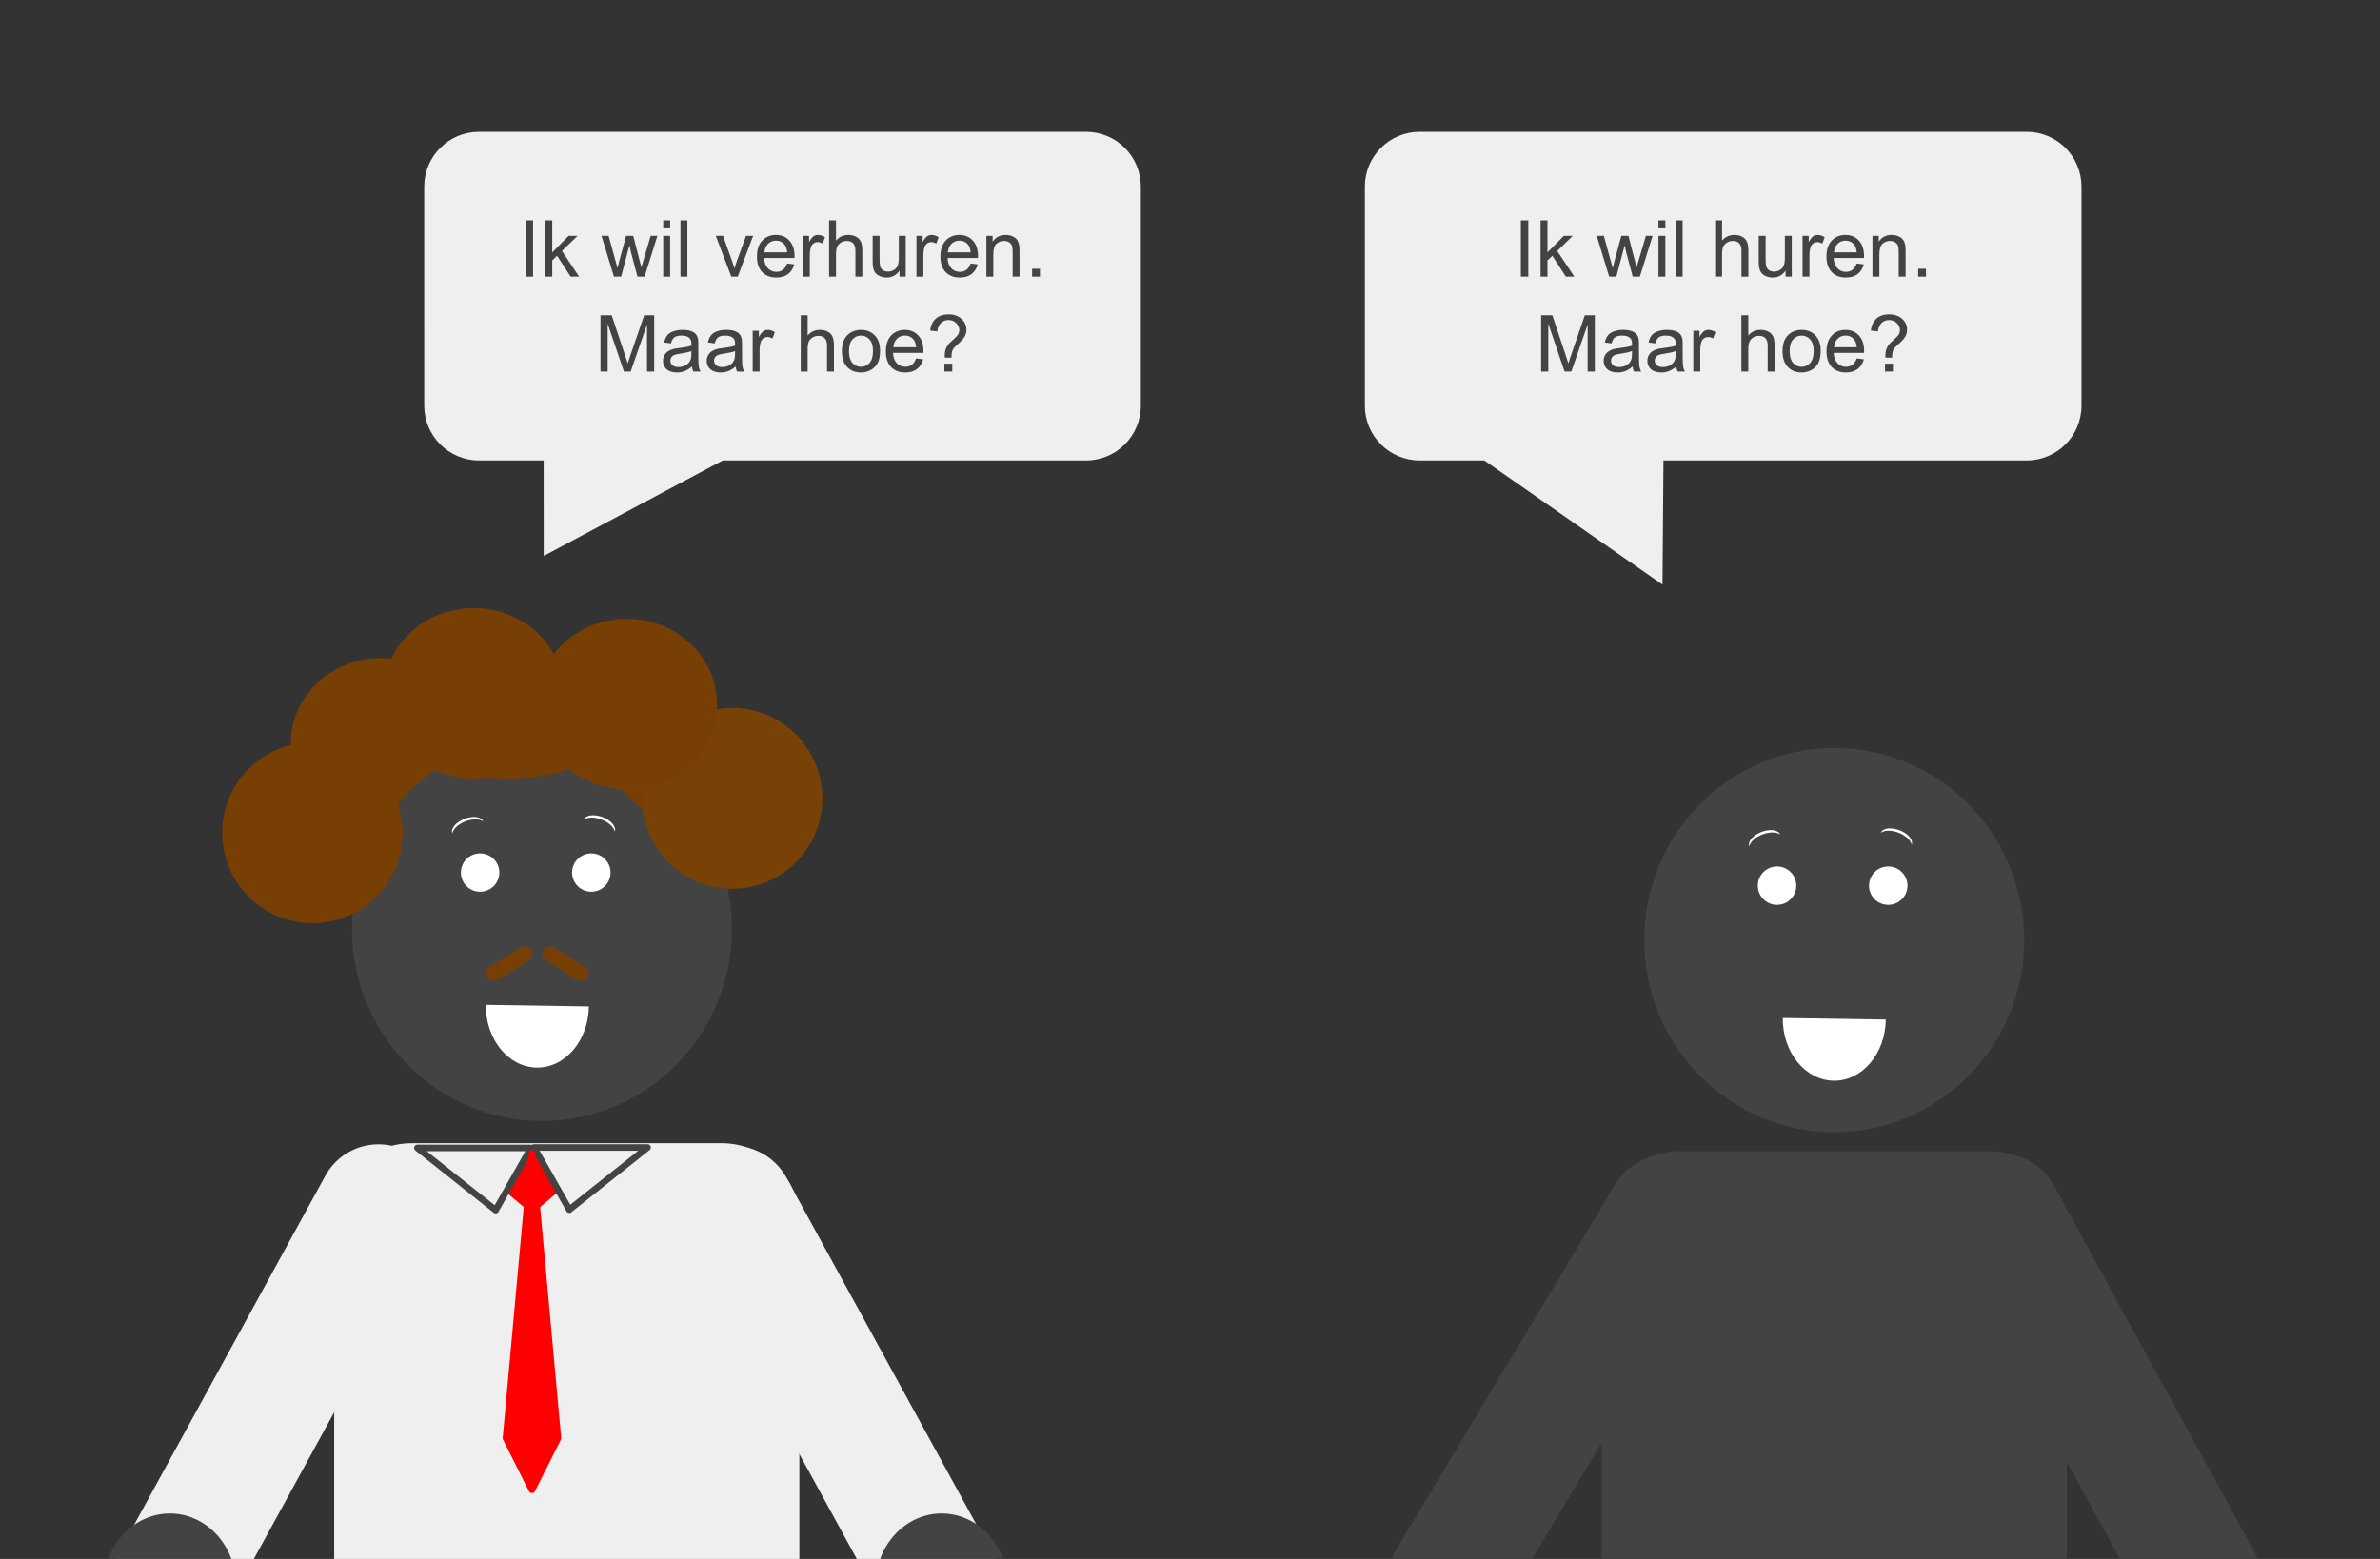 <?xml version="1.0" standalone="yes"?>

<svg version="1.1" viewBox="0.0 0.0 726.787 476.171" fill="none" stroke="none" stroke-linecap="square" stroke-miterlimit="10" xmlns="http://www.w3.org/2000/svg" xmlns:xlink="http://www.w3.org/1999/xlink"><rect x="0.0" y="0.0" width="726.787" height="476.171" fill="#333333" stroke="none"/><clipPath id="p.0"><path d="m0 0l726.787 0l0 476.171l-726.787 0l0 -476.171z" clip-rule="nonzero"></path></clipPath><g clip-path="url(#p.0)"><path fill="#000000" fill-opacity="0.0" d="m0 0l726.787 0l0 476.171l-726.787 0z" fill-rule="nonzero"></path><path fill="#efefef" d="m102.052 372.865l0 0c0 -13.075 10.6 -23.675 23.675 -23.675l94.697 0l0 0c6.279 0 12.301 2.494 16.741 6.934c4.44 4.44 6.934 10.462 6.934 16.741l0 152.052c0 13.075 -10.6 23.675 -23.675 23.675l-94.697 0c-13.075 0 -23.675 -10.6 -23.675 -23.675z" fill-rule="nonzero"></path><path fill="#b45f06" d="m114.407 544.185l0 0c0 -10.237 8.299 -18.535 18.535 -18.535l0 0l0 0c4.916 0 9.63 1.953 13.107 5.429c3.476 3.476 5.429 8.191 5.429 13.107l0 80.283c0 10.237 -8.299 18.535 -18.535 18.535l0 0l0 0c-10.237 0 -18.535 -8.299 -18.535 -18.535z" fill-rule="nonzero"></path><path fill="#b45f06" d="m194.021 544.185l0 0c0 -10.237 8.299 -18.535 18.535 -18.535l0 0l0 0c4.916 0 9.63 1.953 13.107 5.429c3.476 3.476 5.429 8.191 5.429 13.107l0 80.283c0 10.237 -8.299 18.535 -18.535 18.535l0 0l0 0c-10.237 0 -18.535 -8.299 -18.535 -18.535z" fill-rule="nonzero"></path><path fill="#b45f06" d="m221.281 551.493l-97.039 -0.043l0 0c-6.052 -0.003 -11.856 -2.409 -16.135 -6.691c-4.279 -4.281 -6.684 -10.086 -6.684 -16.138l0 -22.819c0 -6.713867E-4 5.340576E-4 -0.001 0.001 -0.001l142.676 0.064l0 0c6.5612793E-4 0 0.001 5.187988E-4 0.001 0.001l-0.001 22.818l0 0c0 12.603 -10.216 22.814 -22.819 22.809z" fill-rule="nonzero"></path><path fill="#000000" d="m102.052 507.944l142.047 0l0 9.638l-142.047 0z" fill-rule="nonzero"></path><path stroke="#000000" stroke-width="2.0" stroke-linejoin="round" stroke-linecap="butt" d="m102.052 507.944l142.047 0l0 9.638l-142.047 0z" fill-rule="nonzero"></path><path fill="#b45f06" d="m112.385 505.874l0 0c0.965 0 1.745 0.783 1.741 1.748l-0.049 12.221c-0.002 0.464 -0.188 0.908 -0.517 1.236c-0.329 0.328 -0.774 0.512 -1.238 0.512l0 0l0 0c-0.965 0 -1.745 -0.783 -1.741 -1.748l0.049 -12.221c0.004 -0.965 0.79 -1.748 1.755 -1.748z" fill-rule="nonzero"></path><path fill="#b45f06" d="m145.813 505.874l0 0c0.965 0 1.745 0.783 1.741 1.748l-0.049 12.221c-0.002 0.464 -0.188 0.908 -0.517 1.236c-0.329 0.328 -0.774 0.512 -1.238 0.512l0 0l0 0c-0.965 0 -1.745 -0.783 -1.741 -1.748l0.049 -12.221c0.004 -0.965 0.79 -1.748 1.755 -1.748z" fill-rule="nonzero"></path><path fill="#b45f06" d="m202.666 505.874l0 0c0.965 0 1.745 0.783 1.741 1.748l-0.049 12.221c-0.002 0.464 -0.188 0.908 -0.517 1.236c-0.329 0.328 -0.774 0.512 -1.238 0.512l0 0l0 0c-0.965 0 -1.745 -0.783 -1.741 -1.748l0.049 -12.221c0.004 -0.965 0.79 -1.748 1.755 -1.748z" fill-rule="nonzero"></path><path fill="#b45f06" d="m231.196 505.874l0 0c0.965 0 1.745 0.783 1.741 1.748l-0.049 12.221c-0.002 0.464 -0.188 0.908 -0.517 1.236c-0.329 0.328 -0.774 0.512 -1.238 0.512l0 0l0 0c-0.965 0 -1.745 -0.783 -1.741 -1.748l0.049 -12.221c0.004 -0.965 0.79 -1.748 1.755 -1.748z" fill-rule="nonzero"></path><path fill="#000000" fill-opacity="0.0" d="m156.979 505.875l35.843 0l0 15.717l-35.843 0zm0.677 0.677l0 14.362l34.488 0l0 -14.362z" fill-rule="nonzero"></path><path stroke="#e69138" stroke-width="2.0" stroke-linejoin="round" stroke-linecap="butt" d="m156.979 505.875l35.843 0l0 15.717l-35.843 0zm0.677 0.677l0 14.362l34.488 0l0 -14.362z" fill-rule="nonzero"></path><path fill="#ff0000" d="m151.197 361.301l11.244 -9.496l11.244 9.496l-11.244 9.496z" fill-rule="nonzero"></path><path fill="#efefef" d="m197.751 350.497l-23.895 18.992l-10.782 -18.992z" fill-rule="nonzero"></path><path stroke="#434343" stroke-width="2.0" stroke-linejoin="round" stroke-linecap="butt" d="m197.751 350.497l-23.895 18.992l-10.782 -18.992z" fill-rule="nonzero"></path><path fill="#efefef" d="m127.465 350.636l23.895 18.992l10.782 -18.992z" fill-rule="nonzero"></path><path stroke="#434343" stroke-width="2.0" stroke-linejoin="round" stroke-linecap="butt" d="m127.465 350.636l23.895 18.992l10.782 -18.992z" fill-rule="nonzero"></path><path fill="#ff0000" d="m154.535 438.98l7.906 -86.709l7.906 86.709z" fill-rule="nonzero"></path><path stroke="#ff0000" stroke-width="2.0" stroke-linejoin="round" stroke-linecap="butt" d="m154.535 438.98l7.906 -86.709l7.906 86.709z" fill-rule="nonzero"></path><path fill="#ff0000" d="m170.346 439.35l-7.906 15.717l-7.906 -15.717z" fill-rule="nonzero"></path><path stroke="#ff0000" stroke-width="2.0" stroke-linejoin="round" stroke-linecap="butt" d="m170.346 439.35l-7.906 15.717l-7.906 -15.717z" fill-rule="nonzero"></path><path fill="#efefef" d="m207.587 377.454l0 0c-4.917 -8.979 -1.627 -20.248 7.348 -25.171l0 0l0 0c4.31 -2.364 9.382 -2.918 14.1 -1.541c4.718 1.377 8.694 4.573 11.056 8.885l62.539 114.194c4.917 8.979 1.627 20.248 -7.348 25.171l0 0l0 0c-8.976 4.923 -20.238 1.635 -25.155 -7.344z" fill-rule="nonzero"></path><path fill="#434343" d="m267.402 484.08l0 0c0 -12.037 9.025 -21.795 20.157 -21.795l0 0c5.346 0 10.473 2.296 14.254 6.384c3.78 4.087 5.904 9.631 5.904 15.412l0 0c0 12.037 -9.025 21.795 -20.157 21.795l0 0c-11.133 0 -20.157 -9.758 -20.157 -21.795z" fill-rule="nonzero"></path><path fill="#783f04" d="m88.814 226.999l0 0c0 -14.377 12.332 -26.024 27.543 -26.016l0 0c7.305 0.004 14.311 2.751 19.476 7.636c5.165 4.885 8.067 11.508 8.067 18.412l0 0c0 14.377 -12.332 26.024 -27.543 26.016l0 0c-15.212 -0.009 -27.543 -11.67 -27.543 -26.047z" fill-rule="nonzero"></path><path fill="#434343" d="m107.483 283.713l0 0c0 -32.406 25.975 -58.677 58.016 -58.677l0 0c15.387 0 30.143 6.182 41.023 17.186c10.88 11.004 16.992 25.929 16.992 41.491l0 0c0 32.407 -25.975 58.677 -58.016 58.677l0 0c-32.041 0 -58.016 -26.271 -58.016 -58.677z" fill-rule="nonzero"></path><path fill="#783f04" d="m177.367 216.596l0 0c3.914 -4.488 19.298 2.542 34.362 15.701l0 0c15.064 13.159 24.103 27.465 20.189 31.953l0 0c-3.914 4.488 -19.298 -2.542 -34.362 -15.701l0 0c-15.064 -13.159 -24.103 -27.465 -20.189 -31.953z" fill-rule="nonzero"></path><path fill="#783f04" d="m127.32 226.999l0 0c0 -5.958 12.332 -10.78 27.543 -10.772l0 0c15.212 0.009 27.543 4.845 27.543 10.803l0 0c0 5.958 -12.332 10.78 -27.543 10.772l0 0c-15.212 -0.009 -27.543 -4.845 -27.543 -10.803z" fill-rule="nonzero"></path><path fill="#784206" d="m196.045 243.831l0 0c0 -15.255 12.332 -27.615 27.543 -27.606l0 0c7.305 0.004 14.311 2.918 19.476 8.101c5.165 5.183 8.067 12.211 8.067 19.536l0 0c0 15.255 -12.332 27.615 -27.543 27.606l0 0c-15.212 -0.009 -27.543 -12.383 -27.543 -27.638z" fill-rule="nonzero"></path><path fill="#783f04" d="m163.869 215.035l0 0c0 -14.377 12.332 -26.024 27.543 -26.016l0 0c7.305 0.004 14.311 2.751 19.476 7.636c5.165 4.885 8.067 11.508 8.067 18.412l0 0c0 14.377 -12.332 26.024 -27.543 26.016l0 0c-15.212 -0.009 -27.543 -11.67 -27.543 -26.047z" fill-rule="nonzero"></path><path fill="#783f04" d="m117.16 211.755l0 0c0 -14.377 12.332 -26.024 27.543 -26.016l0 0c7.305 0.004 14.311 2.751 19.476 7.636c5.165 4.885 8.067 11.508 8.067 18.412l0 0c0 14.377 -12.332 26.024 -27.543 26.016l0 0c-15.212 -0.009 -27.543 -11.67 -27.543 -26.047z" fill-rule="nonzero"></path><path fill="#783f04" d="m67.861 254.353l0 0c0 -15.255 12.332 -27.615 27.543 -27.606l0 0c7.305 0.004 14.311 2.918 19.476 8.101c5.165 5.183 8.067 12.211 8.067 19.536l0 0c0 15.255 -12.332 27.615 -27.543 27.606l0 0c-15.212 -0.009 -27.543 -12.383 -27.543 -27.638z" fill-rule="nonzero"></path><path fill="#ffffff" d="m140.74 266.517l0 0c0 -3.235 2.63 -5.858 5.874 -5.858l0 0c1.558 0 3.052 0.617 4.154 1.716c1.102 1.099 1.72 2.589 1.72 4.142l0 0c0 3.235 -2.63 5.858 -5.874 5.858l0 0c-3.244 0 -5.874 -2.623 -5.874 -5.858z" fill-rule="nonzero"></path><path fill="#ffffff" d="m174.696 266.517l0 0c0 -3.235 2.63 -5.858 5.874 -5.858l0 0c1.558 0 3.052 0.617 4.154 1.716c1.102 1.099 1.72 2.589 1.72 4.142l0 0c0 3.235 -2.63 5.858 -5.874 5.858l0 0c-3.244 0 -5.874 -2.623 -5.874 -5.858z" fill-rule="nonzero"></path><path fill="#efefef" d="m131.838 376.984l0 0c4.917 -8.979 1.627 -20.248 -7.348 -25.171l0 0l0 0c-4.31 -2.364 -9.382 -2.918 -14.1 -1.541c-4.718 1.377 -8.694 4.573 -11.056 8.885l-62.539 114.194c-4.917 8.979 -1.627 20.248 7.348 25.171l0 0l0 0c8.976 4.923 20.238 1.635 25.155 -7.344z" fill-rule="nonzero"></path><path fill="#434343" d="m72.023 484.08l0 0c0 -12.037 -9.025 -21.795 -20.157 -21.795l0 0c-5.346 0 -10.473 2.296 -14.253 6.384c-3.78 4.087 -5.904 9.631 -5.904 15.412l0 0c0 12.037 9.025 21.795 20.157 21.795l0 0c11.133 0 20.157 -9.758 20.157 -21.795z" fill-rule="nonzero"></path><path fill="#ffffff" d="m138.144 254.509l0 0c-0.557 -1.426 1.1 -3.393 3.701 -4.394c2.601 -1 5.16 -0.655 5.717 0.772l0 0c-1.129 -0.828 -3.304 -0.837 -5.424 -0.021c-2.12 0.815 -3.721 2.276 -3.994 3.643z" fill-rule="nonzero"></path><path fill="#ffffff" d="m187.727 253.981l0 0c0.557 -1.426 -1.1 -3.393 -3.701 -4.394c-2.601 -1 -5.16 -0.655 -5.717 0.772l0 0c1.129 -0.828 3.304 -0.837 5.424 -0.021c2.12 0.815 3.721 2.276 3.994 3.643z" fill-rule="nonzero"></path><path fill="#ffffff" d="m179.82 307.414l0 0c-0.124 10.45 -7.252 18.806 -15.93 18.673c-8.678 -0.132 -15.628 -8.703 -15.532 -19.153z" fill-rule="nonzero"></path><path fill="#783f04" d="m148.775 298.5l0 0c-0.67 -1.078 -0.339 -2.496 0.739 -3.167l9.514 -5.918c0.518 -0.322 1.142 -0.425 1.735 -0.287c0.593 0.139 1.107 0.507 1.429 1.025l0 0l0 0c0.67 1.078 0.339 2.496 -0.739 3.167l-9.514 5.918c-1.078 0.671 -2.495 0.34 -3.164 -0.739z" fill-rule="nonzero"></path><path fill="#783f04" d="m179.405 298.498l0 0c0.67 -1.078 0.339 -2.496 -0.739 -3.167l-9.514 -5.918c-0.518 -0.322 -1.142 -0.425 -1.735 -0.287c-0.593 0.139 -1.107 0.507 -1.429 1.025l0 0l0 0c-0.67 1.078 -0.339 2.496 0.739 3.167l9.514 5.918c1.078 0.671 2.495 0.34 3.164 -0.739z" fill-rule="nonzero"></path><path fill="#434343" d="m489.113 375.31l0 0c0 -13.075 10.6 -23.675 23.675 -23.675l94.697 0l0 0c6.279 0 12.301 2.494 16.741 6.934c4.44 4.44 6.934 10.462 6.934 16.741l0 152.052c0 13.075 -10.6 23.675 -23.675 23.675l-94.697 0c-13.075 0 -23.675 -10.6 -23.675 -23.675z" fill-rule="nonzero"></path><path fill="#434343" d="m501.467 546.63l0 0c0 -10.237 8.299 -18.535 18.535 -18.535l0 0l0 0c4.916 0 9.63 1.953 13.107 5.429c3.476 3.476 5.429 8.191 5.429 13.107l0 80.283c0 10.237 -8.299 18.535 -18.535 18.535l0 0l0 0c-10.237 0 -18.535 -8.299 -18.535 -18.535z" fill-rule="nonzero"></path><path fill="#434343" d="m581.081 546.63l0 0c0 -10.237 8.299 -18.535 18.535 -18.535l0 0l0 0c4.916 0 9.63 1.953 13.107 5.429c3.476 3.476 5.429 8.191 5.429 13.107l0 80.283c0 10.237 -8.299 18.535 -18.535 18.535l0 0l0 0c-10.237 0 -18.535 -8.299 -18.535 -18.535z" fill-rule="nonzero"></path><path fill="#434343" d="m493.309 361.7l0 0c5.265 -8.774 16.647 -11.621 25.422 -6.359l0 0l0 0c4.214 2.527 7.252 6.624 8.444 11.39c1.192 4.766 0.442 9.811 -2.087 14.024l-66.982 111.628c-5.265 8.774 -16.647 11.621 -25.422 6.359l0 0l0 0c-8.776 -5.262 -11.622 -16.64 -6.357 -25.414z" fill-rule="nonzero"></path><path fill="#434343" d="m594.647 379.899l0 0c-4.917 -8.979 -1.627 -20.248 7.348 -25.171l0 0l0 0c4.31 -2.364 9.382 -2.918 14.1 -1.541c4.718 1.377 8.694 4.573 11.056 8.885l62.539 114.194c4.917 8.979 1.627 20.248 -7.348 25.171l0 0l0 0c-8.976 4.923 -20.238 1.635 -25.156 -7.344z" fill-rule="nonzero"></path><path fill="#434343" d="m502.121 287.135l0 0c0 -32.406 25.975 -58.677 58.016 -58.677l0 0c15.387 0 30.143 6.182 41.023 17.186c10.88 11.004 16.992 25.929 16.992 41.491l0 0c0 32.406 -25.975 58.677 -58.016 58.677l0 0c-32.041 0 -58.016 -26.271 -58.016 -58.677z" fill-rule="nonzero"></path><path fill="#ffffff" d="m536.787 270.522l0 0c0 -3.235 2.63 -5.858 5.874 -5.858l0 0c1.558 0 3.052 0.617 4.154 1.716c1.102 1.099 1.72 2.589 1.72 4.142l0 0c0 3.235 -2.63 5.858 -5.874 5.858l0 0c-3.244 0 -5.874 -2.623 -5.874 -5.858z" fill-rule="nonzero"></path><path fill="#ffffff" d="m570.743 270.522l0 0c0 -3.235 2.63 -5.858 5.874 -5.858l0 0c1.558 0 3.052 0.617 4.154 1.716c1.102 1.099 1.721 2.589 1.721 4.142l0 0c0 3.235 -2.63 5.858 -5.874 5.858l0 0c-3.244 0 -5.874 -2.623 -5.874 -5.858z" fill-rule="nonzero"></path><path fill="#ffffff" d="m534.191 258.514l0 0c-0.557 -1.426 1.1 -3.394 3.701 -4.394c2.601 -1 5.16 -0.655 5.717 0.772l0 0c-1.129 -0.828 -3.304 -0.837 -5.424 -0.021c-2.12 0.815 -3.721 2.276 -3.994 3.643z" fill-rule="nonzero"></path><path fill="#ffffff" d="m583.774 257.987l0 0c0.557 -1.426 -1.1 -3.394 -3.701 -4.394c-2.601 -1 -5.16 -0.655 -5.717 0.772l0 0c1.129 -0.828 3.304 -0.837 5.424 -0.021c2.12 0.815 3.721 2.276 3.994 3.643z" fill-rule="nonzero"></path><path fill="#ffffff" d="m575.867 311.42l0 0c-0.124 10.45 -7.252 18.806 -15.93 18.673c-8.678 -0.132 -15.628 -8.703 -15.532 -19.153z" fill-rule="nonzero"></path><path fill="#efefef" d="m129.546 56.995l0 0c0 -9.24 7.49 -16.73 16.73 -16.73l19.743 0l0 0l54.709 0l110.924 0c4.437 0 8.692 1.763 11.83 4.9c3.137 3.137 4.9 7.393 4.9 11.83l0 41.824l0 0l0 25.094l0 0c0 9.24 -7.49 16.73 -16.73 16.73l-110.924 0l-54.69 29.168l-0.018 -29.168l-19.743 0c-9.24 0 -16.73 -7.49 -16.73 -16.73l0 0l0 -25.094l0 0z" fill-rule="nonzero"></path><path fill="#434343" d="m160.502 84.494l0 -17.188l2.281 0l0 17.188l-2.281 0zm6.027 0l0 -17.188l2.109 0l0 9.797l5.0 -5.062l2.719 0l-4.75 4.625l5.234 7.828l-2.594 0l-4.125 -6.359l-1.484 1.422l0 4.938l-2.109 0zm20.949 0l-3.797 -12.453l2.172 0l1.984 7.188l0.734 2.672q0.047 -0.203 0.641 -2.562l1.984 -7.297l2.172 0l1.859 7.219l0.625 2.391l0.719 -2.406l2.125 -7.203l2.047 0l-3.891 12.453l-2.188 0l-1.984 -7.453l-0.469 -2.125l-2.531 9.578l-2.203 0zm15.051 -14.75l0 -2.438l2.109 0l0 2.438l-2.109 0zm0 14.75l0 -12.453l2.109 0l0 12.453l-2.109 0zm5.27 0l0 -17.188l2.109 0l0 17.188l-2.109 0zm15.516 0l-4.734 -12.453l2.219 0l2.672 7.453q0.438 1.219 0.797 2.516q0.281 -0.984 0.781 -2.375l2.766 -7.594l2.172 0l-4.703 12.453l-1.969 0zm17.062 -4.016l2.172 0.281q-0.516 1.906 -1.906 2.969q-1.391 1.047 -3.562 1.047q-2.734 0 -4.344 -1.672q-1.594 -1.688 -1.594 -4.734q0 -3.141 1.609 -4.875q1.625 -1.734 4.203 -1.734q2.5 0 4.078 1.703q1.594 1.703 1.594 4.781q0 0.188 -0.016 0.562l-9.281 0q0.109 2.047 1.156 3.141q1.047 1.094 2.609 1.094q1.156 0 1.969 -0.609q0.828 -0.609 1.312 -1.953zm-6.938 -3.406l6.953 0q-0.141 -1.562 -0.797 -2.359q-1.0 -1.219 -2.609 -1.219q-1.453 0 -2.453 0.984q-0.984 0.969 -1.094 2.594zm11.738 7.422l0 -12.453l1.891 0l0 1.891q0.734 -1.328 1.344 -1.75q0.625 -0.422 1.359 -0.422q1.062 0 2.172 0.688l-0.734 1.953q-0.766 -0.453 -1.547 -0.453q-0.688 0 -1.25 0.422q-0.547 0.406 -0.781 1.141q-0.344 1.125 -0.344 2.469l0 6.516l-2.109 0zm8.008 0l0 -17.188l2.109 0l0 6.172q1.484 -1.719 3.734 -1.719q1.375 0 2.391 0.547q1.031 0.547 1.469 1.516q0.438 0.953 0.438 2.781l0 7.891l-2.109 0l0 -7.891q0 -1.578 -0.688 -2.297q-0.688 -0.719 -1.938 -0.719q-0.938 0 -1.766 0.484q-0.828 0.484 -1.188 1.312q-0.344 0.828 -0.344 2.297l0 6.812l-2.109 0zm21.504 0l0 -1.828q-1.453 2.109 -3.938 2.109q-1.109 0 -2.062 -0.422q-0.953 -0.422 -1.422 -1.062q-0.453 -0.641 -0.641 -1.562q-0.141 -0.625 -0.141 -1.969l0 -7.719l2.109 0l0 6.906q0 1.656 0.141 2.234q0.188 0.828 0.828 1.312q0.656 0.469 1.609 0.469q0.938 0 1.766 -0.484q0.844 -0.5 1.188 -1.328q0.344 -0.844 0.344 -2.438l0 -6.672l2.109 0l0 12.453l-1.891 0zm5.176 0l0 -12.453l1.891 0l0 1.891q0.734 -1.328 1.344 -1.75q0.625 -0.422 1.359 -0.422q1.062 0 2.172 0.688l-0.734 1.953q-0.766 -0.453 -1.547 -0.453q-0.688 0 -1.25 0.422q-0.547 0.406 -0.781 1.141q-0.344 1.125 -0.344 2.469l0 6.516l-2.109 0zm16.539 -4.016l2.172 0.281q-0.516 1.906 -1.906 2.969q-1.391 1.047 -3.562 1.047q-2.734 0 -4.344 -1.672q-1.594 -1.688 -1.594 -4.734q0 -3.141 1.609 -4.875q1.625 -1.734 4.203 -1.734q2.5 0 4.078 1.703q1.594 1.703 1.594 4.781q0 0.188 -0.016 0.562l-9.281 0q0.109 2.047 1.156 3.141q1.047 1.094 2.609 1.094q1.156 0 1.969 -0.609q0.828 -0.609 1.312 -1.953zm-6.938 -3.406l6.953 0q-0.141 -1.562 -0.797 -2.359q-1.0 -1.219 -2.609 -1.219q-1.453 0 -2.453 0.984q-0.984 0.969 -1.094 2.594zm11.754 7.422l0 -12.453l1.906 0l0 1.781q1.375 -2.062 3.953 -2.062q1.125 0 2.062 0.406q0.953 0.406 1.422 1.062q0.469 0.656 0.656 1.562q0.125 0.578 0.125 2.047l0 7.656l-2.109 0l0 -7.578q0 -1.281 -0.25 -1.922q-0.25 -0.641 -0.875 -1.016q-0.625 -0.391 -1.469 -0.391q-1.344 0 -2.328 0.859q-0.984 0.859 -0.984 3.25l0 6.797l-2.109 0zm13.957 0l0 -2.406l2.391 0l0 2.406l-2.391 0z" fill-rule="nonzero"></path><path fill="#434343" d="m183.375 113.494l0 -17.188l3.422 0l4.062 12.172q0.562 1.703 0.828 2.547q0.297 -0.938 0.906 -2.766l4.125 -11.953l3.047 0l0 17.188l-2.188 0l0 -14.375l-4.984 14.375l-2.062 0l-4.969 -14.625l0 14.625l-2.188 0zm27.914 -1.531q-1.172 0.984 -2.266 1.406q-1.078 0.406 -2.312 0.406q-2.047 0 -3.156 -1.0q-1.094 -1.0 -1.094 -2.562q0 -0.922 0.406 -1.672q0.422 -0.75 1.094 -1.203q0.672 -0.469 1.516 -0.703q0.625 -0.156 1.875 -0.312q2.562 -0.312 3.766 -0.734q0.016 -0.422 0.016 -0.547q0 -1.281 -0.609 -1.812q-0.797 -0.719 -2.391 -0.719q-1.5 0 -2.203 0.531q-0.703 0.516 -1.047 1.844l-2.062 -0.281q0.281 -1.328 0.922 -2.141q0.641 -0.812 1.859 -1.25q1.219 -0.453 2.828 -0.453q1.594 0 2.594 0.375q1.0 0.375 1.469 0.953q0.469 0.562 0.656 1.438q0.094 0.531 0.094 1.938l0 2.812q0 2.938 0.141 3.719q0.141 0.781 0.531 1.5l-2.203 0q-0.328 -0.656 -0.422 -1.531zm-0.172 -4.719q-1.156 0.469 -3.453 0.797q-1.297 0.188 -1.844 0.422q-0.531 0.234 -0.828 0.688q-0.281 0.453 -0.281 1.0q0 0.844 0.625 1.406q0.641 0.562 1.875 0.562q1.219 0 2.172 -0.531q0.953 -0.531 1.391 -1.453q0.344 -0.719 0.344 -2.109l0 -0.781zm13.52 4.719q-1.172 0.984 -2.266 1.406q-1.078 0.406 -2.312 0.406q-2.047 0 -3.156 -1.0q-1.094 -1.0 -1.094 -2.562q0 -0.922 0.406 -1.672q0.422 -0.75 1.094 -1.203q0.672 -0.469 1.516 -0.703q0.625 -0.156 1.875 -0.312q2.562 -0.312 3.766 -0.734q0.016 -0.422 0.016 -0.547q0 -1.281 -0.609 -1.812q-0.797 -0.719 -2.391 -0.719q-1.5 0 -2.203 0.531q-0.703 0.516 -1.047 1.844l-2.062 -0.281q0.281 -1.328 0.922 -2.141q0.641 -0.812 1.859 -1.25q1.219 -0.453 2.828 -0.453q1.594 0 2.594 0.375q1.0 0.375 1.469 0.953q0.469 0.562 0.656 1.438q0.094 0.531 0.094 1.938l0 2.812q0 2.938 0.141 3.719q0.141 0.781 0.531 1.5l-2.203 0q-0.328 -0.656 -0.422 -1.531zm-0.172 -4.719q-1.156 0.469 -3.453 0.797q-1.297 0.188 -1.844 0.422q-0.531 0.234 -0.828 0.688q-0.281 0.453 -0.281 1.0q0 0.844 0.625 1.406q0.641 0.562 1.875 0.562q1.219 0 2.172 -0.531q0.953 -0.531 1.391 -1.453q0.344 -0.719 0.344 -2.109l0 -0.781zm5.379 6.25l0 -12.453l1.891 0l0 1.891q0.734 -1.328 1.344 -1.75q0.625 -0.422 1.359 -0.422q1.062 0 2.172 0.688l-0.734 1.953q-0.766 -0.453 -1.547 -0.453q-0.688 0 -1.25 0.422q-0.547 0.406 -0.781 1.141q-0.344 1.125 -0.344 2.469l0 6.516l-2.109 0zm14.676 0l0 -17.188l2.109 0l0 6.172q1.484 -1.719 3.734 -1.719q1.375 0 2.391 0.547q1.031 0.547 1.469 1.516q0.438 0.953 0.438 2.781l0 7.891l-2.109 0l0 -7.891q0 -1.578 -0.688 -2.297q-0.688 -0.719 -1.938 -0.719q-0.938 0 -1.766 0.484q-0.828 0.484 -1.188 1.312q-0.344 0.828 -0.344 2.297l0 6.812l-2.109 0zm12.566 -6.219q0 -3.469 1.922 -5.125q1.609 -1.391 3.922 -1.391q2.562 0 4.188 1.688q1.625 1.688 1.625 4.641q0 2.406 -0.719 3.781q-0.719 1.375 -2.094 2.141q-1.375 0.766 -3.0 0.766q-2.625 0 -4.234 -1.672q-1.609 -1.688 -1.609 -4.828zm2.172 0q0 2.391 1.031 3.578q1.047 1.188 2.641 1.188q1.562 0 2.609 -1.188q1.047 -1.203 1.047 -3.656q0 -2.312 -1.062 -3.5q-1.047 -1.188 -2.594 -1.188q-1.594 0 -2.641 1.188q-1.031 1.188 -1.031 3.578zm20.488 2.203l2.172 0.281q-0.516 1.906 -1.906 2.969q-1.391 1.047 -3.562 1.047q-2.734 0 -4.344 -1.672q-1.594 -1.688 -1.594 -4.734q0 -3.141 1.609 -4.875q1.625 -1.734 4.203 -1.734q2.5 0 4.078 1.703q1.594 1.703 1.594 4.781q0 0.188 -0.016 0.562l-9.281 0q0.109 2.047 1.156 3.141q1.047 1.094 2.609 1.094q1.156 0 1.969 -0.609q0.828 -0.609 1.312 -1.953zm-6.938 -3.406l6.953 0q-0.141 -1.562 -0.797 -2.359q-1.0 -1.219 -2.609 -1.219q-1.453 0 -2.453 0.984q-0.984 0.969 -1.094 2.594zm15.707 3.188q-0.016 -0.422 -0.016 -0.625q0 -1.25 0.359 -2.156q0.25 -0.672 0.828 -1.359q0.422 -0.516 1.516 -1.469q1.094 -0.969 1.422 -1.547q0.328 -0.578 0.328 -1.25q0 -1.234 -0.969 -2.156q-0.953 -0.938 -2.344 -0.938q-1.344 0 -2.25 0.844q-0.906 0.844 -1.188 2.625l-2.156 -0.25q0.281 -2.406 1.734 -3.672q1.453 -1.281 3.828 -1.281q2.516 0 4.016 1.375q1.5 1.359 1.5 3.312q0 1.125 -0.531 2.078q-0.516 0.938 -2.062 2.297q-1.031 0.922 -1.344 1.359q-0.312 0.422 -0.469 0.984q-0.156 0.562 -0.172 1.828l-2.031 0zm-0.125 4.234l0 -2.406l2.406 0l0 2.406l-2.406 0z" fill-rule="nonzero"></path><path fill="#efefef" d="m416.795 56.995l0 0c0 -9.24 7.49 -16.73 16.73 -16.73l19.743 0l0 0l54.709 0l110.924 0c4.437 0 8.692 1.763 11.83 4.9c3.137 3.137 4.9 7.393 4.9 11.83l0 41.824l0 0l0 25.094l0 0c0 9.24 -7.49 16.73 -16.73 16.73l-110.924 0l-0.295 37.921l-54.414 -37.921l-19.743 0c-9.24 0 -16.73 -7.49 -16.73 -16.73l0 0l0 -25.094l0 0z" fill-rule="nonzero"></path><path fill="#434343" d="m464.422 84.494l0 -17.188l2.281 0l0 17.188l-2.281 0zm6.027 0l0 -17.188l2.109 0l0 9.797l5.0 -5.062l2.719 0l-4.75 4.625l5.234 7.828l-2.594 0l-4.125 -6.359l-1.484 1.422l0 4.938l-2.109 0zm20.949 0l-3.797 -12.453l2.172 0l1.984 7.188l0.734 2.672q0.047 -0.203 0.641 -2.562l1.984 -7.297l2.172 0l1.859 7.219l0.625 2.391l0.719 -2.406l2.125 -7.203l2.047 0l-3.891 12.453l-2.188 0l-1.984 -7.453l-0.469 -2.125l-2.531 9.578l-2.203 0zm15.051 -14.75l0 -2.438l2.109 0l0 2.438l-2.109 0zm0 14.75l0 -12.453l2.109 0l0 12.453l-2.109 0zm5.27 0l0 -17.188l2.109 0l0 17.188l-2.109 0zm12.047 0l0 -17.188l2.109 0l0 6.172q1.484 -1.719 3.734 -1.719q1.375 0 2.391 0.547q1.031 0.547 1.469 1.516q0.438 0.953 0.438 2.781l0 7.891l-2.109 0l0 -7.891q0 -1.578 -0.688 -2.297q-0.688 -0.719 -1.938 -0.719q-0.938 0 -1.766 0.484q-0.828 0.484 -1.188 1.312q-0.344 0.828 -0.344 2.297l0 6.812l-2.109 0zm21.504 0l0 -1.828q-1.453 2.109 -3.938 2.109q-1.109 0 -2.062 -0.422q-0.953 -0.422 -1.422 -1.062q-0.453 -0.641 -0.641 -1.562q-0.141 -0.625 -0.141 -1.969l0 -7.719l2.109 0l0 6.906q0 1.656 0.141 2.234q0.188 0.828 0.828 1.312q0.656 0.469 1.609 0.469q0.938 0 1.766 -0.484q0.844 -0.5 1.188 -1.328q0.344 -0.844 0.344 -2.438l0 -6.672l2.109 0l0 12.453l-1.891 0zm5.176 0l0 -12.453l1.891 0l0 1.891q0.734 -1.328 1.344 -1.75q0.625 -0.422 1.359 -0.422q1.062 0 2.172 0.688l-0.734 1.953q-0.766 -0.453 -1.547 -0.453q-0.688 0 -1.25 0.422q-0.547 0.406 -0.781 1.141q-0.344 1.125 -0.344 2.469l0 6.516l-2.109 0zm16.539 -4.016l2.172 0.281q-0.516 1.906 -1.906 2.969q-1.391 1.047 -3.562 1.047q-2.734 0 -4.344 -1.672q-1.594 -1.688 -1.594 -4.734q0 -3.141 1.609 -4.875q1.625 -1.734 4.203 -1.734q2.5 0 4.078 1.703q1.594 1.703 1.594 4.781q0 0.188 -0.016 0.562l-9.281 0q0.109 2.047 1.156 3.141q1.047 1.094 2.609 1.094q1.156 0 1.969 -0.609q0.828 -0.609 1.312 -1.953zm-6.938 -3.406l6.953 0q-0.141 -1.562 -0.797 -2.359q-1.0 -1.219 -2.609 -1.219q-1.453 0 -2.453 0.984q-0.984 0.969 -1.094 2.594zm11.754 7.422l0 -12.453l1.906 0l0 1.781q1.375 -2.062 3.953 -2.062q1.125 0 2.062 0.406q0.953 0.406 1.422 1.062q0.469 0.656 0.656 1.562q0.125 0.578 0.125 2.047l0 7.656l-2.109 0l0 -7.578q0 -1.281 -0.25 -1.922q-0.25 -0.641 -0.875 -1.016q-0.625 -0.391 -1.469 -0.391q-1.344 0 -2.328 0.859q-0.984 0.859 -0.984 3.25l0 6.797l-2.109 0zm13.957 0l0 -2.406l2.391 0l0 2.406l-2.391 0z" fill-rule="nonzero"></path><path fill="#434343" d="m470.625 113.494l0 -17.188l3.422 0l4.062 12.172q0.562 1.703 0.828 2.547q0.297 -0.938 0.906 -2.766l4.125 -11.953l3.047 0l0 17.188l-2.188 0l0 -14.375l-4.984 14.375l-2.062 0l-4.969 -14.625l0 14.625l-2.188 0zm27.914 -1.531q-1.172 0.984 -2.266 1.406q-1.078 0.406 -2.312 0.406q-2.047 0 -3.156 -1.0q-1.094 -1.0 -1.094 -2.562q0 -0.922 0.406 -1.672q0.422 -0.75 1.094 -1.203q0.672 -0.469 1.516 -0.703q0.625 -0.156 1.875 -0.312q2.562 -0.312 3.766 -0.734q0.016 -0.422 0.016 -0.547q0 -1.281 -0.609 -1.812q-0.797 -0.719 -2.391 -0.719q-1.5 0 -2.203 0.531q-0.703 0.516 -1.047 1.844l-2.062 -0.281q0.281 -1.328 0.922 -2.141q0.641 -0.812 1.859 -1.25q1.219 -0.453 2.828 -0.453q1.594 0 2.594 0.375q1.0 0.375 1.469 0.953q0.469 0.562 0.656 1.438q0.094 0.531 0.094 1.938l0 2.812q0 2.938 0.141 3.719q0.141 0.781 0.531 1.5l-2.203 0q-0.328 -0.656 -0.422 -1.531zm-0.172 -4.719q-1.156 0.469 -3.453 0.797q-1.297 0.188 -1.844 0.422q-0.531 0.234 -0.828 0.688q-0.281 0.453 -0.281 1.0q0 0.844 0.625 1.406q0.641 0.562 1.875 0.562q1.219 0 2.172 -0.531q0.953 -0.531 1.391 -1.453q0.344 -0.719 0.344 -2.109l0 -0.781zm13.52 4.719q-1.172 0.984 -2.266 1.406q-1.078 0.406 -2.312 0.406q-2.047 0 -3.156 -1.0q-1.094 -1.0 -1.094 -2.562q0 -0.922 0.406 -1.672q0.422 -0.75 1.094 -1.203q0.672 -0.469 1.516 -0.703q0.625 -0.156 1.875 -0.312q2.562 -0.312 3.766 -0.734q0.016 -0.422 0.016 -0.547q0 -1.281 -0.609 -1.812q-0.797 -0.719 -2.391 -0.719q-1.5 0 -2.203 0.531q-0.703 0.516 -1.047 1.844l-2.062 -0.281q0.281 -1.328 0.922 -2.141q0.641 -0.812 1.859 -1.25q1.219 -0.453 2.828 -0.453q1.594 0 2.594 0.375q1 0.375 1.469 0.953q0.469 0.562 0.656 1.438q0.094 0.531 0.094 1.938l0 2.812q0 2.938 0.141 3.719q0.141 0.781 0.531 1.5l-2.203 0q-0.328 -0.656 -0.422 -1.531zm-0.172 -4.719q-1.156 0.469 -3.453 0.797q-1.297 0.188 -1.844 0.422q-0.531 0.234 -0.828 0.688q-0.281 0.453 -0.281 1.0q0 0.844 0.625 1.406q0.641 0.562 1.875 0.562q1.219 0 2.172 -0.531q0.953 -0.531 1.391 -1.453q0.344 -0.719 0.344 -2.109l0 -0.781zm5.379 6.25l0 -12.453l1.891 0l0 1.891q0.734 -1.328 1.344 -1.75q0.625 -0.422 1.359 -0.422q1.062 0 2.172 0.688l-0.734 1.953q-0.766 -0.453 -1.547 -0.453q-0.688 0 -1.25 0.422q-0.547 0.406 -0.781 1.141q-0.344 1.125 -0.344 2.469l0 6.516l-2.109 0zm14.676 0l0 -17.188l2.109 0l0 6.172q1.484 -1.719 3.734 -1.719q1.375 0 2.391 0.547q1.031 0.547 1.469 1.516q0.438 0.953 0.438 2.781l0 7.891l-2.109 0l0 -7.891q0 -1.578 -0.688 -2.297q-0.688 -0.719 -1.938 -0.719q-0.938 0 -1.766 0.484q-0.828 0.484 -1.188 1.312q-0.344 0.828 -0.344 2.297l0 6.812l-2.109 0zm12.566 -6.219q0 -3.469 1.922 -5.125q1.609 -1.391 3.922 -1.391q2.562 0 4.188 1.688q1.625 1.688 1.625 4.641q0 2.406 -0.719 3.781q-0.719 1.375 -2.094 2.141q-1.375 0.766 -3.0 0.766q-2.625 0 -4.234 -1.672q-1.609 -1.688 -1.609 -4.828zm2.172 0q0 2.391 1.031 3.578q1.047 1.188 2.641 1.188q1.562 0 2.609 -1.188q1.047 -1.203 1.047 -3.656q0 -2.312 -1.062 -3.5q-1.047 -1.188 -2.594 -1.188q-1.594 0 -2.641 1.188q-1.031 1.188 -1.031 3.578zm20.488 2.203l2.172 0.281q-0.516 1.906 -1.906 2.969q-1.391 1.047 -3.562 1.047q-2.734 0 -4.344 -1.672q-1.594 -1.688 -1.594 -4.734q0 -3.141 1.609 -4.875q1.625 -1.734 4.203 -1.734q2.5 0 4.078 1.703q1.594 1.703 1.594 4.781q0 0.188 -0.016 0.562l-9.281 0q0.109 2.047 1.156 3.141q1.047 1.094 2.609 1.094q1.156 0 1.969 -0.609q0.828 -0.609 1.312 -1.953zm-6.938 -3.406l6.953 0q-0.141 -1.562 -0.797 -2.359q-1.0 -1.219 -2.609 -1.219q-1.453 0 -2.453 0.984q-0.984 0.969 -1.094 2.594zm15.707 3.188q-0.016 -0.422 -0.016 -0.625q0 -1.25 0.359 -2.156q0.25 -0.672 0.828 -1.359q0.422 -0.516 1.516 -1.469q1.094 -0.969 1.422 -1.547q0.328 -0.578 0.328 -1.25q0 -1.234 -0.969 -2.156q-0.953 -0.938 -2.344 -0.938q-1.344 0 -2.25 0.844q-0.906 0.844 -1.188 2.625l-2.156 -0.25q0.281 -2.406 1.734 -3.672q1.453 -1.281 3.828 -1.281q2.516 0 4.016 1.375q1.5 1.359 1.5 3.312q0 1.125 -0.531 2.078q-0.516 0.938 -2.062 2.297q-1.031 0.922 -1.344 1.359q-0.312 0.422 -0.469 0.984q-0.156 0.562 -0.172 1.828l-2.031 0zm-0.125 4.234l0 -2.406l2.406 0l0 2.406l-2.406 0z" fill-rule="nonzero"></path></g></svg>

